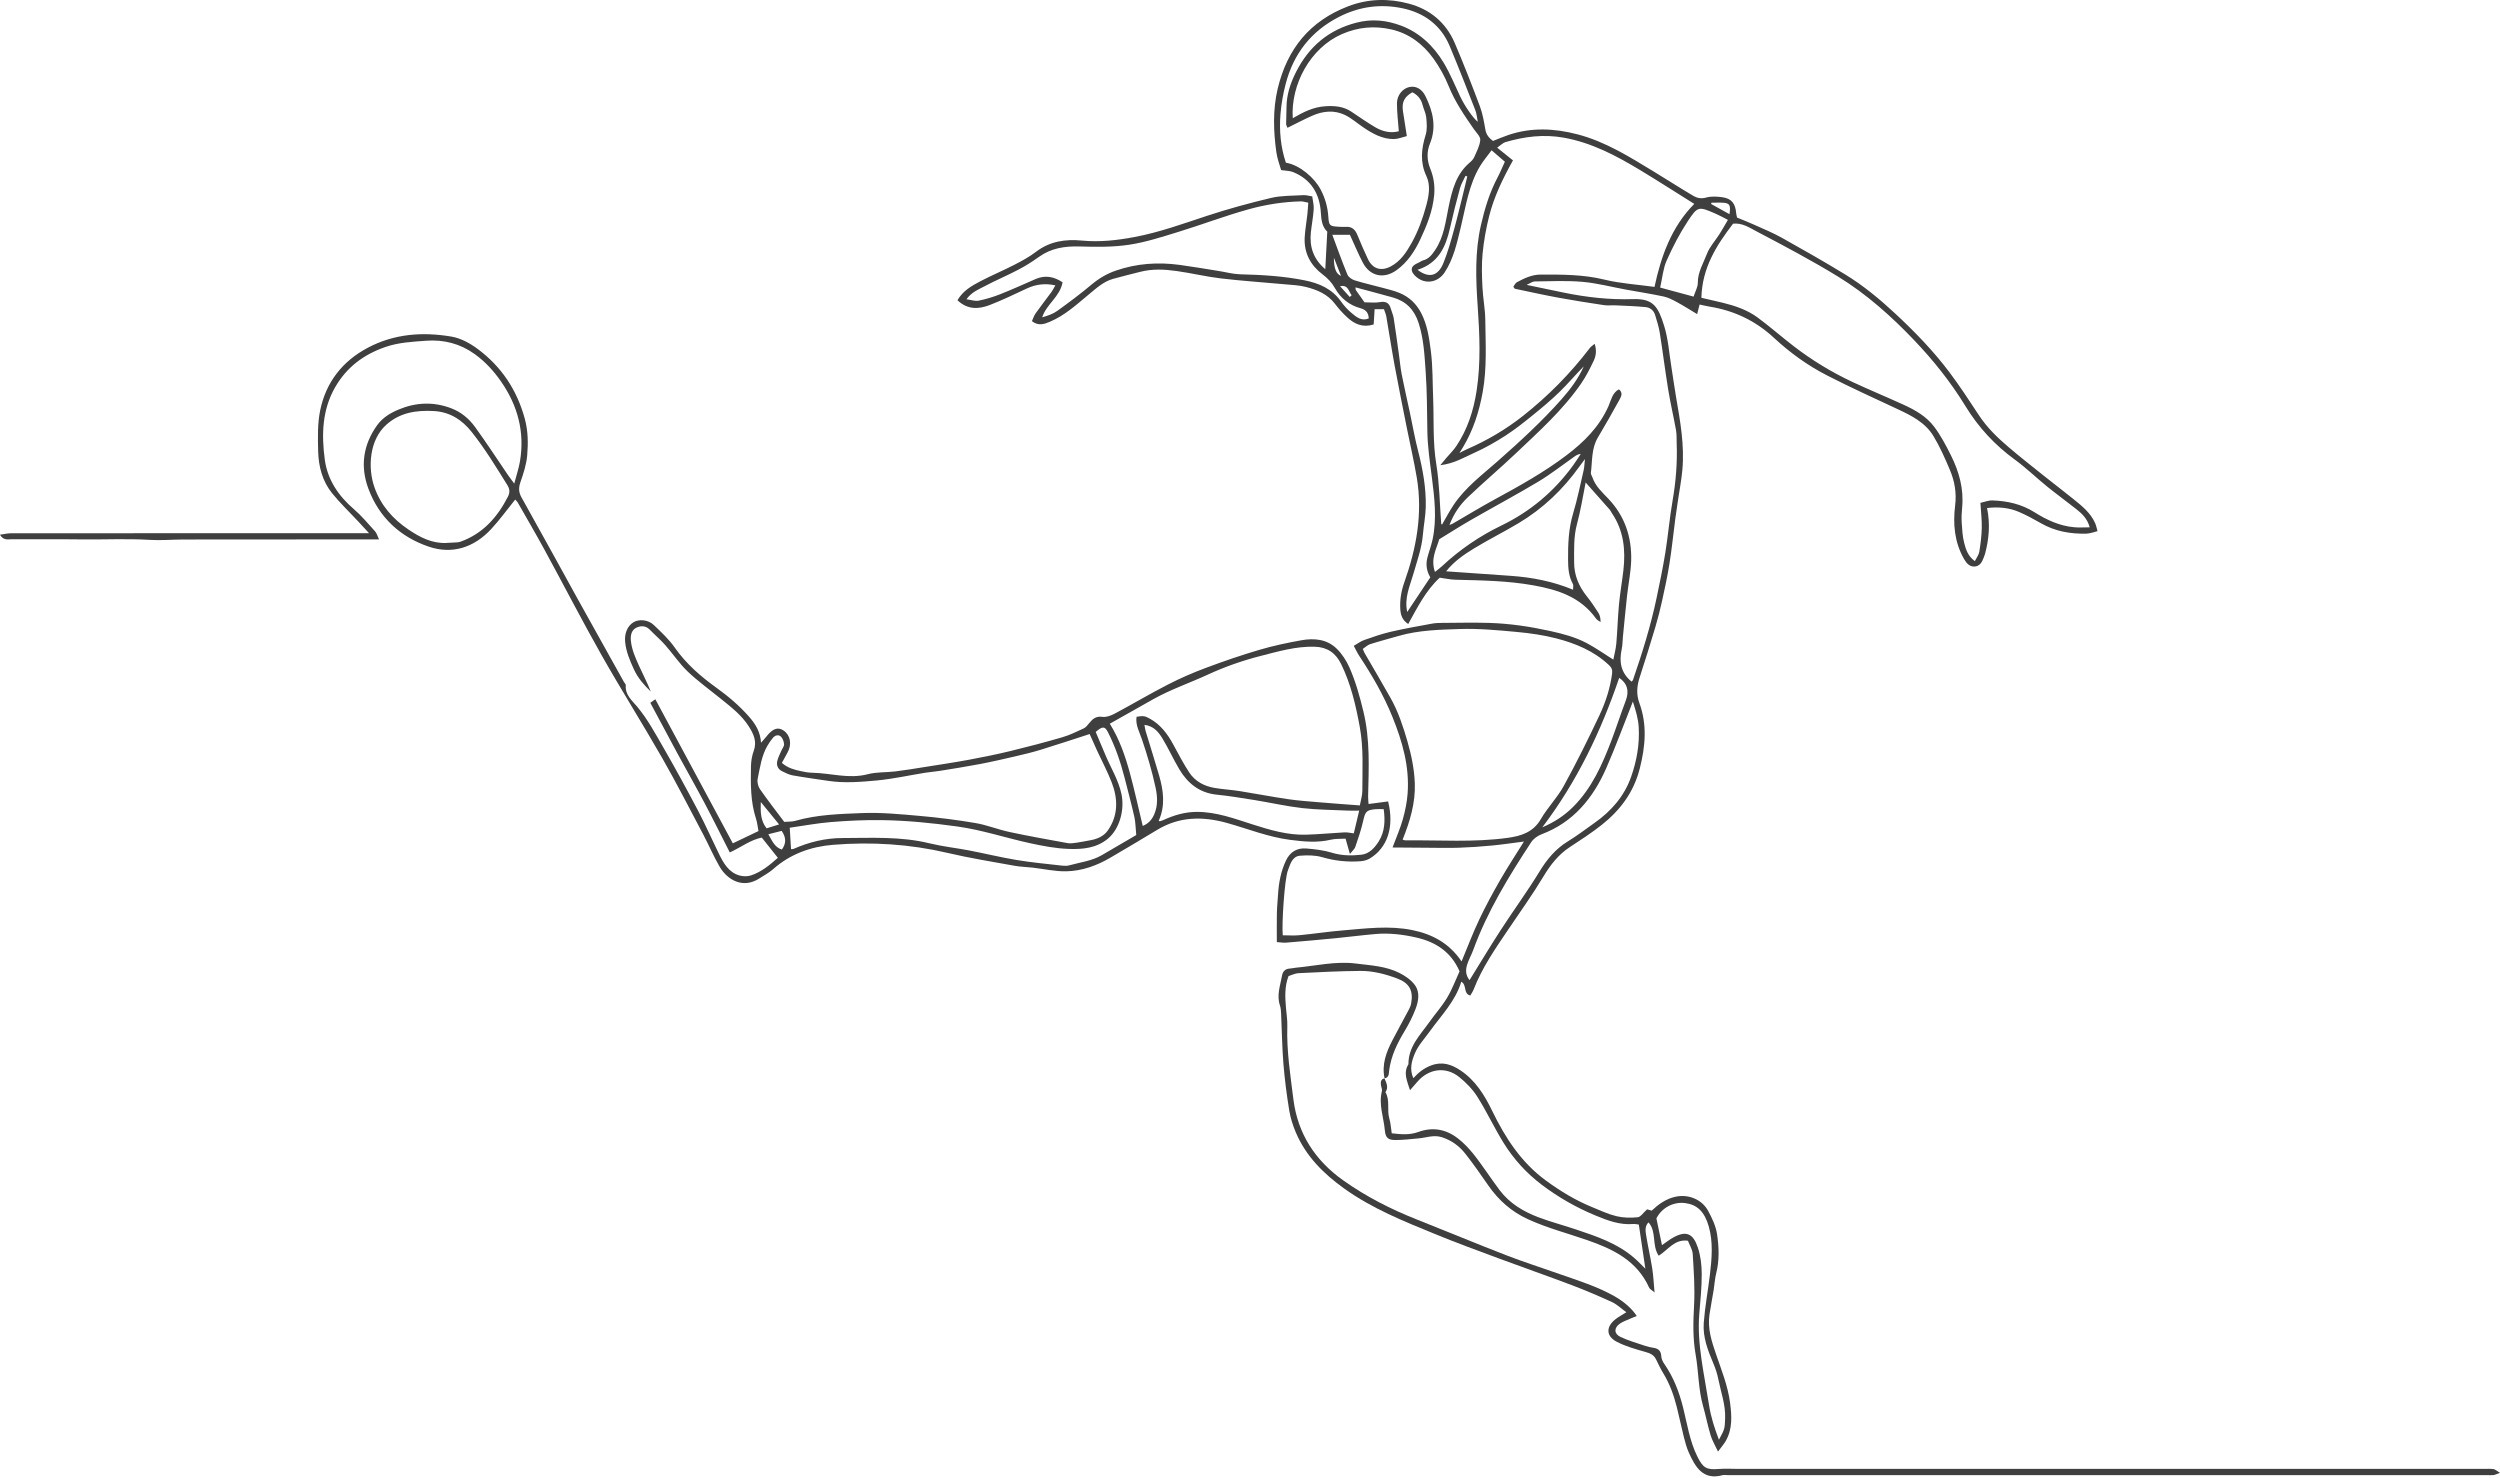<svg width="433" height="256" viewBox="0 0 433 256" fill="none" xmlns="http://www.w3.org/2000/svg">
<g clip-path="url(#clip0_268_7971)">
<path d="M239.789 186.771C240.107 187.547 240.554 188.317 239.954 189.161C240.795 190.578 240.185 192.224 240.629 193.715C240.867 194.51 240.904 195.37 241.048 196.285C242.673 196.475 244.15 196.604 245.619 196.069C248.112 195.161 250.409 195.541 252.524 197.184C254.508 198.72 255.911 200.778 257.355 202.801C258.151 203.919 258.917 205.059 259.745 206.147C261.498 208.45 263.879 209.858 266.481 210.84C268.616 211.645 270.831 212.225 272.996 212.953C276.539 214.142 280.092 215.324 283.02 217.849C283.685 218.422 284.288 219.073 284.976 219.739C284.597 217.182 284.232 214.721 283.844 212.096C283.623 212.074 283.223 211.967 282.832 212C280.526 212.186 278.417 211.384 276.355 210.531C273.03 209.156 269.909 207.381 267.009 205.184C264.385 203.2 262.195 200.791 260.451 197.995C258.833 195.399 257.536 192.588 255.905 190.001C255.077 188.687 253.933 187.508 252.727 186.539C250.393 184.661 247.444 185.086 245.475 187.373C245.103 187.805 244.729 188.233 244.21 188.829C243.716 187.206 243.004 185.837 243.941 184.333C243.922 181.244 245.988 179.253 247.572 177.015C248.581 175.591 249.759 174.283 250.649 172.792C251.512 171.349 252.102 169.736 252.796 168.235C251.281 164.763 248.562 163.114 245.219 162.36C242.929 161.845 240.601 161.568 238.254 161.77C235.93 161.97 233.615 162.276 231.29 162.502C228.453 162.779 225.61 163.03 222.769 163.265C222.266 163.307 221.754 163.21 221.148 163.172C221.148 161.416 221.123 159.774 221.157 158.137C221.179 157.068 221.295 155.999 221.357 154.929C221.479 152.894 221.848 150.923 222.719 149.064C223.444 147.521 224.669 146.832 226.244 146.958C227.74 147.077 229.265 147.254 230.696 147.692C232.399 148.214 234.093 148.227 235.789 148.037C237.161 147.885 238.095 146.848 238.804 145.715C239.832 144.069 239.939 142.22 239.657 140.146C239.167 140.146 238.717 140.113 238.273 140.152C236.63 140.294 236.464 140.564 236.08 142.271C235.742 143.776 235.227 145.238 234.733 146.697C234.608 147.061 234.252 147.341 233.805 147.908C233.515 146.88 233.296 146.117 233.052 145.257C232.168 145.312 231.321 145.241 230.528 145.431C228.15 146.001 225.828 145.769 223.422 145.46C219.626 144.97 216.114 143.54 212.477 142.526C208.337 141.373 204.266 141.402 200.423 143.734C197.748 145.357 195.052 146.942 192.355 148.53C189.977 149.931 187.409 150.852 184.688 150.91C182.738 150.952 180.782 150.494 178.826 150.272C177.792 150.156 176.745 150.137 175.726 149.953C171.846 149.248 167.946 148.623 164.106 147.721C157.56 146.185 150.94 145.785 144.291 146.32C140.488 146.626 136.901 147.885 133.905 150.539C133.208 151.158 132.358 151.596 131.574 152.111C128.624 154.053 125.925 152.314 124.644 150.121C123.606 148.343 122.8 146.426 121.835 144.6C119.479 140.149 117.192 135.656 114.695 131.292C111.28 125.32 107.606 119.506 104.219 113.519C100.828 107.528 97.673 101.396 94.379 95.347C92.861 92.558 91.261 89.813 89.686 87.056C89.561 86.837 89.352 86.667 89.23 86.528C87.821 88.271 86.537 90.061 85.053 91.656C82.062 94.867 78.291 96.055 74.239 94.674C69.377 93.015 65.674 89.685 63.8 84.625C62.369 80.763 62.89 77.075 65.287 73.693C66.252 72.331 67.612 71.529 69.036 70.933C72.017 69.683 75.061 69.541 78.144 70.71C79.875 71.368 81.234 72.508 82.291 73.967C84.272 76.701 86.115 79.539 88.018 82.331C88.28 82.715 88.568 83.082 89.068 83.761C89.455 82.28 89.858 81.101 90.061 79.887C90.908 74.814 89.665 70.24 86.793 66.095C85.518 64.256 84.022 62.623 82.216 61.325C79.688 59.508 76.838 58.787 73.804 59.016C71.43 59.193 69.049 59.302 66.734 60.104C63.009 61.396 60.041 63.58 58.026 67.106C55.788 71.02 55.682 75.3 56.248 79.571C56.71 83.066 58.604 85.871 61.259 88.155C62.606 89.311 63.762 90.706 64.965 92.033C65.243 92.342 65.356 92.812 65.646 93.421C65.053 93.421 64.753 93.421 64.453 93.421C53.57 93.427 42.687 93.43 31.805 93.443C29.852 93.443 27.89 93.627 25.946 93.508C21.956 93.26 17.972 93.479 13.985 93.424C9.977 93.366 5.965 93.421 1.956 93.401C1.334 93.401 0.603 93.63 -0.009 92.612C0.734 92.509 1.303 92.364 1.872 92.364C9.942 92.348 18.013 92.355 26.087 92.355C38.063 92.355 50.039 92.355 62.016 92.355H63.925C63.14 91.504 62.59 90.899 62.031 90.3C60.522 88.683 58.916 87.153 57.526 85.436C55.845 83.359 55.167 80.795 55.104 78.141C55.048 75.796 54.985 73.381 55.448 71.11C56.444 66.188 59.325 62.562 63.653 60.256C68.261 57.798 73.217 57.447 78.222 58.304C79.794 58.574 81.391 59.444 82.709 60.42C86.784 63.438 89.511 67.457 90.889 72.508C91.471 74.646 91.489 76.753 91.311 78.862C91.18 80.428 90.668 81.987 90.149 83.484C89.805 84.48 89.808 85.233 90.343 86.183C93.664 92.091 96.904 98.046 100.188 103.979C102.806 108.704 105.446 113.416 108.077 118.134C108.18 118.318 108.402 118.508 108.387 118.675C108.237 120.35 109.465 121.326 110.327 122.357C112.136 124.518 113.461 126.982 114.854 129.398C116.945 133.021 118.951 136.696 120.9 140.403C122.181 142.842 123.291 145.373 124.503 147.85C125.303 149.486 126.2 151.09 128.056 151.628C128.699 151.815 129.496 151.821 130.124 151.605C131.864 151.01 133.295 149.857 134.726 148.571C133.795 147.399 132.889 146.265 131.939 145.067C129.987 145.467 128.393 146.716 126.4 147.647C124.937 144.771 123.5 141.859 121.981 138.993C120.469 136.136 118.866 133.33 117.326 130.486C115.764 127.604 114.226 124.705 112.63 121.722C112.942 121.503 113.177 121.342 113.505 121.114C117.97 129.417 122.397 137.646 126.924 146.066C128.24 145.438 129.755 144.713 131.368 143.94C131.227 143.218 131.158 142.471 130.933 141.779C129.974 138.825 130.012 135.769 130.068 132.722C130.083 131.823 130.243 130.886 130.549 130.048C131.139 128.425 130.515 127.121 129.718 125.852C128.452 123.842 126.596 122.447 124.806 120.994C122.894 119.442 120.885 118.002 119.104 116.305C117.67 114.936 116.545 113.226 115.217 111.728C114.383 110.784 113.414 109.966 112.539 109.058C111.836 108.327 110.974 108.362 110.227 108.71C109.396 109.1 109.18 109.998 109.262 110.916C109.402 112.488 110.043 113.899 110.671 115.3C111.339 116.791 112.114 118.231 112.72 119.787C111.546 118.653 110.48 117.435 109.783 115.912C109.096 114.408 108.449 112.904 108.277 111.216C108.13 109.754 108.634 108.427 109.736 107.763C110.677 107.196 112.264 107.322 113.223 108.237C114.508 109.467 115.845 110.704 116.864 112.156C118.844 114.981 121.36 117.155 124.087 119.12C126.175 120.624 128.134 122.283 129.83 124.241C130.865 125.436 131.702 126.782 131.808 128.641C132.199 128.193 132.483 127.9 132.733 127.578C133.814 126.186 134.748 125.855 135.726 126.531C136.92 127.356 137.189 128.963 136.382 130.367C136.054 130.937 135.754 131.527 135.423 132.135C136.467 133.044 137.57 133.305 138.666 133.553C139.323 133.701 140.001 133.826 140.669 133.839C143.872 133.897 147.028 134.95 150.287 134.097C151.827 133.691 153.489 133.801 155.086 133.607C156.729 133.408 158.363 133.134 159.998 132.873C162.603 132.457 165.216 132.071 167.812 131.591C170.255 131.14 172.693 130.641 175.108 130.055C178.079 129.333 181.041 128.554 183.978 127.697C185.263 127.323 186.49 126.728 187.709 126.154C188.093 125.974 188.39 125.562 188.678 125.211C189.271 124.483 189.859 124.003 190.93 124.157C191.618 124.257 192.443 123.935 193.096 123.587C196.176 121.945 199.182 120.154 202.285 118.563C204.413 117.471 206.616 116.511 208.85 115.677C211.905 114.533 214.996 113.474 218.12 112.553C220.507 111.85 222.954 111.332 225.4 110.894C227.612 110.498 229.837 110.688 231.546 112.379C232.452 113.277 233.205 114.44 233.727 115.622C234.799 118.047 235.505 120.608 236.136 123.207C237.323 128.08 237.07 132.995 236.958 137.923C236.948 138.336 237.002 138.748 237.033 139.253C238.245 139.096 239.348 138.951 240.423 138.809C241.52 143.238 240.304 146.829 237.264 148.684C236.792 148.971 236.192 149.129 235.642 149.167C233.396 149.335 231.202 149.106 229.009 148.465C227.794 148.111 226.428 148.104 225.153 148.211C223.788 148.327 223.469 149.718 223.063 150.758C222.482 152.253 221.979 160.089 222.173 161.993C223.132 161.993 224.113 162.07 225.078 161.977C227.556 161.738 230.021 161.358 232.499 161.152C236.539 160.817 240.595 160.27 244.629 161.094C248.022 161.787 250.981 163.32 253.143 166.518C254.208 163.967 255.118 161.548 256.221 159.229C257.336 156.881 258.583 154.594 259.876 152.343C261.167 150.105 262.585 147.947 263.947 145.756C262.12 145.988 260.267 146.269 258.401 146.449C256.492 146.632 254.577 146.765 252.659 146.829C250.787 146.89 248.909 146.839 247.034 146.829C245.132 146.819 243.229 146.8 241.188 146.784C241.851 145.003 242.516 143.511 242.954 141.953C243.369 140.481 243.688 138.948 243.801 137.424C244.138 132.78 242.898 128.448 241.188 124.209C239.667 120.437 237.645 116.968 235.427 113.603C235.086 113.087 234.824 112.514 234.471 111.86C235.127 111.487 235.67 111.065 236.286 110.849C237.801 110.314 239.329 109.783 240.888 109.419C243.257 108.871 245.653 108.452 248.044 108.011C248.603 107.908 249.184 107.889 249.753 107.886C252.462 107.869 255.171 107.805 257.873 107.886C261.451 107.989 264.972 108.514 268.484 109.287C270.681 109.77 272.821 110.333 274.805 111.377C276.361 112.198 277.811 113.229 279.429 114.247C279.598 113.364 279.864 112.408 279.948 111.432C280.142 109.19 280.198 106.935 280.407 104.694C280.592 102.729 280.939 100.777 281.167 98.816C281.579 95.266 281.232 91.868 279.158 88.847C279.039 88.673 278.967 88.464 278.833 88.309C277.483 86.773 276.124 85.243 274.636 83.565C274.137 86.019 273.777 88.415 273.143 90.731C272.537 92.954 272.637 95.183 272.64 97.424C272.643 99.656 273.462 101.566 274.833 103.273C275.558 104.175 276.208 105.148 276.833 106.127C277.105 106.552 277.233 107.071 277.214 107.731C276.955 107.541 276.624 107.406 276.446 107.154C273.74 103.389 269.856 102.149 265.591 101.383C261.101 100.577 256.599 100.526 252.084 100.41C251.206 100.387 250.331 100.188 249.362 100.056C246.969 102.252 245.5 105.196 243.904 108.079C242.879 107.422 242.601 106.53 242.535 105.554C242.426 103.934 242.688 102.381 243.235 100.838C245.313 94.986 246.438 88.989 245.391 82.747C244.907 79.864 244.241 77.017 243.669 74.147C242.954 70.546 242.223 66.945 241.554 63.335C241.029 60.504 240.601 57.653 240.107 54.812C240.035 54.403 239.854 54.014 239.704 53.556H238.083C238.026 54.484 237.973 55.353 237.92 56.197C236.017 56.79 234.589 56.123 233.34 54.967C232.574 54.258 231.859 53.472 231.224 52.635C229.934 50.931 228.115 50.197 226.206 49.704C225.006 49.395 223.741 49.35 222.501 49.237C218.829 48.896 215.149 48.657 211.487 48.226C208.915 47.923 206.378 47.308 203.81 46.944C201.698 46.644 199.563 46.538 197.454 47.089C195.902 47.495 194.339 47.855 192.796 48.293C191.146 48.757 189.89 49.913 188.596 50.986C186.459 52.758 184.41 54.651 181.819 55.737C180.838 56.149 179.87 56.49 178.726 55.63C178.935 55.18 179.082 54.68 179.363 54.281C180.251 53.031 181.198 51.823 182.104 50.587C182.338 50.264 182.513 49.897 182.791 49.424C180.929 49.018 179.354 49.263 177.804 49.987C175.686 50.976 173.574 52.001 171.399 52.838C169.496 53.569 167.571 53.663 165.831 52.001C166.79 50.352 168.287 49.508 169.777 48.725C171.715 47.707 173.736 46.867 175.683 45.865C176.973 45.198 178.276 44.499 179.429 43.617C181.841 41.774 184.541 41.391 187.403 41.668C190.487 41.968 193.524 41.613 196.548 41.043C200.788 40.241 204.838 38.773 208.931 37.423C212.621 36.206 216.38 35.175 220.157 34.279C221.96 33.851 223.879 33.916 225.744 33.8C226.194 33.771 226.65 33.919 227.278 34.012C227.378 34.795 227.581 35.526 227.534 36.241C227.447 37.574 227.187 38.892 227.044 40.222C226.769 42.776 227.506 44.908 229.54 46.622C229.659 44.399 229.765 42.341 229.884 40.116C229.059 39.365 228.847 38.231 228.778 36.937C228.6 33.571 227.078 31.059 223.941 29.796C223.4 29.58 222.772 29.596 221.888 29.461C221.651 28.591 221.223 27.496 221.063 26.359C220.554 22.688 220.432 19 221.298 15.357C222.947 8.435 226.887 3.636 233.461 1.105C236.977 -0.248 240.495 -0.306 244.007 0.631C247.634 1.597 250.431 3.865 251.968 7.466C253.508 11.07 254.936 14.729 256.314 18.404C256.792 19.683 257.027 21.067 257.264 22.427C257.417 23.3 257.858 23.879 258.589 24.414C259.454 24.076 260.345 23.686 261.26 23.377C265.235 22.037 269.197 22.217 273.224 23.267C278.08 24.533 282.257 27.181 286.488 29.748C288.759 31.126 290.993 32.569 293.281 33.922C293.94 34.312 294.652 34.457 295.511 34.215C296.38 33.97 297.374 34.035 298.289 34.157C299.898 34.376 300.567 35.226 300.707 36.93C300.723 37.14 300.789 37.346 300.854 37.681C301.817 38.08 302.829 38.473 303.82 38.921C305.426 39.649 307.066 40.315 308.603 41.175C312.284 43.23 315.949 45.317 319.548 47.511C322.717 49.443 325.585 51.817 328.319 54.368C331.662 57.486 334.849 60.761 337.611 64.436C339.417 66.839 341.076 69.364 342.726 71.886C344.135 74.041 345.944 75.787 347.86 77.419C349.853 79.12 351.912 80.737 353.956 82.373C355.674 83.749 357.43 85.072 359.139 86.457C360.602 87.642 362.092 88.821 362.892 90.638C363.054 91.008 363.289 91.994 363.289 91.994C363.289 91.994 361.976 92.416 361.386 92.429C358.599 92.496 355.918 92.033 353.44 90.596C352.268 89.916 351.069 89.282 349.838 88.731C348.044 87.929 346.154 87.752 344.157 87.99C344.723 90.735 344.504 93.363 343.798 95.965C343.742 96.171 343.654 96.368 343.582 96.567C343.295 97.353 342.889 98.078 341.989 98.123C341.111 98.168 340.573 97.524 340.167 96.809C338.514 93.913 338.23 90.763 338.633 87.514C338.895 85.378 338.546 83.34 337.73 81.41C336.886 79.413 336.005 77.41 334.896 75.564C333.446 73.145 331.012 71.957 328.578 70.82C324.529 68.926 320.455 67.081 316.474 65.039C313.127 63.325 310.05 61.116 307.275 58.536C304.051 55.534 300.317 53.785 296.068 53.102C295.511 53.012 294.962 52.87 294.368 52.745C294.234 53.276 294.105 53.772 293.946 54.403C292.709 53.663 291.584 52.947 290.418 52.313C289.694 51.92 288.928 51.524 288.134 51.353C285.966 50.889 283.776 50.554 281.595 50.155C279.105 49.698 276.63 49.041 274.121 48.818C271.384 48.577 268.609 48.706 265.853 48.744C265.388 48.751 264.929 49.118 264.413 49.343C266.613 49.801 268.691 50.236 270.768 50.664C274.752 51.489 278.758 51.939 282.835 51.807C286.319 51.695 287.175 53.051 288.228 56.429C288.937 58.697 289.091 61.148 289.478 63.518C289.759 65.254 289.987 66.997 290.287 68.73C291.015 72.943 291.787 77.159 291.378 81.468C291.206 83.269 290.859 85.053 290.597 86.847C290.45 87.852 290.293 88.854 290.162 89.859C289.825 92.451 289.559 95.054 289.15 97.637C288.809 99.795 288.341 101.933 287.872 104.066C287.541 105.576 287.163 107.077 286.722 108.556C285.857 111.454 284.966 114.343 284.023 117.216C283.523 118.737 283.363 120.196 283.932 121.745C285.31 125.494 284.991 129.208 284.023 133.05C282.97 137.234 280.62 140.326 277.433 142.858C275.677 144.252 273.787 145.473 271.912 146.703C269.94 147.995 268.556 149.757 267.328 151.799C265.422 154.971 263.257 157.98 261.189 161.049C258.973 164.334 256.705 167.584 255.252 171.34C255.102 171.726 254.855 172.074 254.661 172.425C253.38 172.109 254.115 170.586 253.096 170.035C252.077 173.417 249.64 175.842 247.669 178.593C246.778 179.836 245.685 180.993 245.088 182.374C244.544 183.637 244.063 185.125 244.791 186.745C245.694 185.74 246.606 185.025 247.816 184.555C249.778 183.791 251.387 184.352 252.943 185.383C255.514 187.086 257.12 189.653 258.448 192.404C260.72 197.103 263.51 201.364 267.731 204.456C270.231 206.289 272.862 207.887 275.718 209.056C277.111 209.626 278.492 210.283 279.942 210.637C281.132 210.927 282.426 210.953 283.648 210.83C284.163 210.779 284.613 210.045 285.282 209.455C285.322 209.468 285.641 209.558 286.072 209.684C287.206 208.615 288.537 207.626 290.225 207.268C292.418 206.801 294.765 207.716 295.855 209.729C296.527 210.972 297.174 212.335 297.386 213.716C297.733 215.977 297.82 218.29 297.239 220.57C297.005 221.495 296.961 222.467 296.808 223.414C296.577 224.835 296.296 226.249 296.083 227.672C295.727 230.091 296.458 232.343 297.221 234.559C298.167 237.322 299.267 240.04 299.648 242.965C299.942 245.21 300.089 247.474 298.914 249.548C298.589 250.122 298.142 250.621 297.558 251.416C297.036 250.292 296.546 249.484 296.28 248.601C295.777 246.927 295.446 245.2 294.968 243.516C294.143 240.614 294.208 237.583 293.69 234.655C293.174 231.76 293.256 228.932 293.415 226.03C293.577 223.102 293.359 220.148 293.181 217.211C293.134 216.419 292.637 215.655 292.353 214.898C290.015 214.57 288.925 216.48 287.288 217.491C286.06 215.697 286.966 213.327 285.522 211.716C284.888 212.348 284.982 213.14 285.094 213.845C285.404 215.794 285.854 217.72 286.163 219.669C286.363 220.921 286.416 222.203 286.569 223.84C286.088 223.43 285.75 223.282 285.635 223.028C283.491 218.284 279.345 216.335 274.899 214.786C271.471 213.594 267.959 212.692 264.629 211.162C261.779 209.855 259.567 207.896 257.777 205.326C256.477 203.461 255.186 201.583 253.78 199.805C252.727 198.472 251.39 197.503 249.74 196.968C248.344 196.514 247.066 197.042 245.738 197.164C244.397 197.287 243.051 197.451 241.71 197.454C240.439 197.454 239.973 197.094 239.854 195.77C239.651 193.515 238.754 191.309 239.348 188.98C239.429 188.655 239.211 188.259 239.173 187.892C239.12 187.386 239.167 186.909 239.782 186.774L239.761 186.755L239.789 186.771ZM282.585 118.063C282.701 117.931 282.795 117.867 282.826 117.78C284.441 113.103 285.91 108.378 286.931 103.521C287.478 100.919 288.019 98.313 288.441 95.688C288.922 92.686 289.181 89.649 289.7 86.657C290.268 83.375 290.528 80.086 290.4 76.759C290.372 76.009 290.418 75.242 290.287 74.511C289.865 72.157 289.315 69.828 288.931 67.467C288.397 64.204 287.994 60.919 287.475 57.653C287.31 56.606 286.975 55.582 286.669 54.564C286.432 53.772 285.813 53.27 285.066 53.196C283.316 53.022 281.551 52.97 279.795 52.886C279.133 52.854 278.455 52.947 277.802 52.848C275.19 52.455 272.577 52.049 269.981 51.572C267.438 51.105 264.913 50.545 262.379 50.01C262.304 49.994 262.257 49.852 262.113 49.656C262.301 49.411 262.454 49.028 262.729 48.88C264.019 48.19 265.322 47.559 266.847 47.556C270.534 47.553 274.19 47.527 277.839 48.419C280.632 49.105 283.544 49.273 286.56 49.691C287.691 44.39 289.497 39.301 293.446 35.313C290.222 33.297 287.194 31.349 284.119 29.49C279.964 26.981 275.721 24.726 270.871 23.85C267.381 23.219 264.047 23.644 260.72 24.623C260.304 24.746 259.964 25.123 259.308 25.577C260.307 26.382 261.195 27.094 262.045 27.777C260.223 31.046 258.758 34.115 257.92 37.433C257.389 39.542 257.002 41.71 256.789 43.878C256.599 45.791 256.664 47.739 256.755 49.669C256.842 51.585 257.23 53.492 257.252 55.408C257.302 59.579 257.552 63.744 256.802 67.912C256.186 71.326 255.158 74.511 253.393 77.455C253.227 77.732 253.052 78.006 252.774 78.457C253.368 78.157 253.73 77.951 254.108 77.787C257.564 76.286 260.804 74.382 263.776 72.037C268.106 68.62 271.981 64.704 275.355 60.278C275.555 60.017 275.852 59.84 276.196 59.547C276.571 60.697 276.427 61.66 276.014 62.52C275.374 63.853 274.702 65.193 273.871 66.401C270.675 71.042 266.516 74.753 262.488 78.573C259.782 81.14 256.93 83.546 254.233 86.122C252.887 87.407 251.796 88.953 251.046 90.921C251.346 90.805 251.481 90.773 251.596 90.706C254.036 89.295 256.442 87.82 258.917 86.477C263.179 84.161 267.416 81.81 271.309 78.859C274.34 76.563 276.995 73.951 278.601 70.318C279.039 69.329 279.239 68.04 280.392 67.432C281.123 68.005 280.817 68.639 280.523 69.174C279.295 71.393 278.055 73.603 276.752 75.777C275.611 77.684 275.808 79.838 275.539 81.909C275.508 82.141 275.714 82.399 275.796 82.65C276.324 84.235 277.539 85.291 278.611 86.428C281.42 89.411 282.632 93.018 282.52 97.086C282.463 99.112 282.032 101.122 281.81 103.145C281.548 105.534 281.323 107.927 281.085 110.321C281.017 111.013 281.032 111.725 280.886 112.398C280.414 114.588 280.692 116.521 282.592 118.057L282.585 118.063ZM242.935 145.425C243.107 145.473 243.254 145.55 243.394 145.55C249.318 145.479 255.258 145.934 261.157 145.112C263.401 144.8 265.535 144.185 266.872 141.872C268.031 139.865 269.718 138.178 270.828 136.152C273.037 132.123 275.093 127.993 277.052 123.826C278.108 121.584 278.873 119.194 279.214 116.685C279.304 116.005 279.13 115.622 278.655 115.178C276.049 112.733 272.877 111.435 269.556 110.572C267.313 109.989 264.985 109.664 262.673 109.451C259.417 109.151 256.139 108.839 252.88 108.945C249.325 109.061 245.725 109.139 242.248 110.143C240.607 110.617 238.951 111.045 237.323 111.564C236.864 111.709 236.48 112.102 236.039 112.392C236.164 112.691 236.224 112.894 236.327 113.071C237.833 115.677 239.37 118.266 240.845 120.891C242.176 123.259 243.023 125.823 243.779 128.444C244.463 130.812 244.95 133.208 245.044 135.649C245.175 139.06 244.2 142.278 242.932 145.425H242.935ZM249.462 80.57C249.971 79.954 250.228 79.639 250.49 79.329C251.071 78.644 251.727 78.015 252.227 77.271C254.171 74.369 255.224 71.126 255.755 67.644C256.495 62.781 256.271 57.911 255.936 53.054C255.611 48.335 255.43 43.678 256.495 39.004C257.155 36.122 257.992 33.358 259.364 30.759C259.823 29.889 260.198 28.971 260.642 28.009C259.854 27.329 259.164 26.736 258.342 26.031C257.62 27.01 256.939 27.809 256.392 28.698C254.383 31.973 253.883 35.78 252.99 39.436C252.33 42.135 251.756 44.85 250.203 47.195C249.156 48.776 247.237 49.25 245.703 48.261C245.213 47.946 244.647 47.411 244.535 46.883C244.363 46.077 245.147 45.755 245.772 45.459C246.006 45.346 246.222 45.163 246.466 45.102C247.459 44.86 248.003 44.139 248.559 43.317C250.1 41.04 250.381 38.347 250.915 35.767C251.512 32.888 252.215 30.154 254.533 28.179C254.849 27.912 255.174 27.583 255.336 27.21C255.758 26.247 256.295 25.261 256.383 24.247C256.433 23.667 255.714 22.997 255.299 22.401C253.637 20.014 252.002 17.631 250.893 14.88C250.225 13.222 249.325 11.617 248.29 10.171C246.456 7.611 244.032 5.785 240.963 5.092C238.055 4.435 235.227 4.686 232.433 5.901C226.941 8.287 223.525 14.658 223.907 20.481C225.685 19.422 227.487 18.526 229.565 18.401C231.152 18.304 232.668 18.417 234.046 19.335C235.439 20.262 236.811 21.232 238.251 22.072C239.542 22.826 240.951 23.093 242.273 22.733C242.151 21.042 241.948 19.463 241.954 17.882C241.96 16.468 242.954 15.315 244.1 15.073C245.178 14.845 246.253 15.347 246.894 16.658C248.172 19.264 248.843 21.963 247.675 24.849C247.088 26.295 247.134 27.757 247.725 29.216C248.312 30.669 248.544 32.151 248.4 33.761C248.15 36.544 247.134 39.046 245.978 41.497C245.003 43.568 243.747 45.459 241.86 46.809C239.689 48.364 237.283 47.862 236.042 45.491C235.236 43.949 234.571 42.332 233.805 40.666H230.756C231.668 43.108 232.458 45.362 233.374 47.562C233.558 48.01 234.158 48.409 234.646 48.561C236.227 49.053 237.845 49.408 239.445 49.843C240.442 50.113 241.457 50.348 242.407 50.741C244.038 51.418 245.282 52.564 246.135 54.194C247.219 56.268 247.537 58.568 247.825 60.816C248.169 63.518 248.112 66.272 248.222 69.007C248.372 72.801 248.14 76.592 248.765 80.392C249.325 83.8 249.353 87.298 249.625 90.757C249.628 90.812 249.784 90.85 249.768 90.841C250.434 89.704 251.043 88.531 251.771 87.446C253.805 84.412 256.695 82.264 259.364 79.906C263.226 76.495 267.028 73.026 270.456 69.152C271.971 67.435 273.359 65.596 274.312 63.451C272.88 64.897 271.571 66.459 270.122 67.87C268.656 69.297 267.081 70.614 265.494 71.899C263.954 73.149 262.391 74.392 260.732 75.461C259.023 76.566 257.236 77.577 255.389 78.408C253.59 79.217 251.849 80.296 249.456 80.573L249.462 80.57ZM294.683 51.575C296.043 51.891 297.255 52.158 298.458 52.455C300.586 52.98 302.663 53.691 304.448 55.012C306.544 56.568 308.519 58.297 310.587 59.895C313.79 62.368 317.224 64.462 320.87 66.166C323.788 67.531 326.769 68.759 329.7 70.099C331.703 71.013 333.656 72.118 335.005 73.918C336.137 75.423 337.04 77.136 337.889 78.837C339.311 81.681 340.161 84.683 339.839 87.945C339.755 88.799 339.714 89.665 339.767 90.519C339.842 91.691 339.905 92.886 340.192 94.013C340.48 95.147 340.842 96.332 342.048 97.189C342.348 96.577 342.729 96.1 342.814 95.572C343.035 94.203 343.214 92.812 343.242 91.427C343.273 90.052 343.101 88.67 343.007 87.098C343.698 86.947 344.395 86.65 345.079 86.673C347.647 86.757 350.122 87.308 352.347 88.705C354.49 90.055 356.737 91.102 359.267 91.321C360.111 91.395 360.967 91.334 361.936 91.334C361.52 89.794 360.583 88.95 359.602 88.171C357.921 86.834 356.18 85.581 354.512 84.228C352.64 82.711 350.9 81.011 348.956 79.597C345.516 77.091 342.673 74.028 340.439 70.376C337.883 66.195 334.865 62.414 331.509 58.896C327.528 54.725 323.245 50.912 318.377 47.923C313.765 45.092 308.969 42.567 304.185 40.048C302.992 39.42 301.751 38.576 300.17 38.74C297.302 42.473 294.808 46.383 294.68 51.575H294.683ZM235.524 139.501C235.702 138.522 235.955 137.759 235.955 136.999C235.955 133.314 236.192 129.649 235.521 125.955C234.827 122.151 233.968 118.45 232.274 114.994C231.34 113.087 229.871 112.073 227.706 112.012C224.485 111.921 221.426 112.82 218.379 113.599C215.236 114.401 212.152 115.477 209.162 116.859C206.053 118.292 202.8 119.397 199.792 121.075C197.304 122.463 194.827 123.874 192.221 125.346C193.914 128.08 194.911 130.995 195.717 133.968C196.53 136.967 197.189 140.01 197.92 143.054C198.879 142.658 199.479 142.027 199.895 141.08C200.582 139.514 200.473 137.933 200.135 136.364C199.517 133.501 198.685 130.702 197.739 127.929C197.326 126.728 196.636 125.52 196.851 124.144C198.045 123.951 198.289 123.996 199.145 124.467C201.001 125.488 202.216 127.111 203.216 128.96C204.094 130.58 204.95 132.222 205.953 133.759C206.981 135.334 208.559 136.161 210.352 136.467C211.783 136.712 213.243 136.786 214.677 137.012C217.486 137.456 220.282 138.007 223.097 138.416C224.944 138.687 226.812 138.809 228.675 138.97C230.89 139.16 233.108 139.315 235.524 139.498V139.501ZM135.829 142.349C136.573 142.288 137.164 142.333 137.701 142.178C141.494 141.089 145.409 140.98 149.284 140.825C152.646 140.69 156.036 141.028 159.401 141.324C162.603 141.608 165.8 142.014 168.971 142.555C170.952 142.893 172.855 143.676 174.827 144.098C178.17 144.813 181.538 145.415 184.903 146.027C185.4 146.117 185.941 146.027 186.453 145.956C187.275 145.84 188.09 145.669 188.906 145.521C190.071 145.312 191.177 144.819 191.849 143.872C193.692 141.267 193.664 138.374 192.54 135.495C191.808 133.623 190.862 131.842 190.018 130.016C189.559 129.021 189.118 128.016 188.728 127.137C185.828 128.071 183.035 129.002 180.223 129.868C178.835 130.296 177.423 130.631 176.011 130.96C173.939 131.44 171.868 131.923 169.784 132.322C167.443 132.77 165.091 133.137 162.738 133.52C161.919 133.652 161.085 133.704 160.266 133.836C157.457 134.287 154.664 134.915 151.839 135.179C149.055 135.44 146.237 135.665 143.434 135.244C141.388 134.934 139.338 134.661 137.301 134.297C136.654 134.181 136.026 133.865 135.426 133.562C134.742 133.218 134.451 132.564 134.62 131.82C134.758 131.208 135.067 130.638 135.314 130.055C135.476 129.668 135.817 129.279 135.798 128.908C135.773 128.444 135.567 127.871 135.242 127.571C134.817 127.182 134.239 127.346 133.855 127.81C133.52 128.212 133.22 128.65 132.952 129.105C131.896 130.879 131.636 132.925 131.227 134.902C131.114 135.446 131.299 136.21 131.621 136.674C132.945 138.577 134.373 140.407 135.829 142.349ZM222.988 22.14C222.885 21.853 222.757 21.657 222.757 21.464C222.76 20.504 222.819 19.541 222.822 18.581C222.832 16.378 223.522 14.346 224.485 12.448C226.737 8.02 230.149 5.147 234.977 3.913C237.664 3.227 240.157 3.517 242.601 4.416C245.822 5.601 248.284 7.923 250.062 10.896C251.171 12.751 251.996 14.79 252.927 16.755C253.696 18.372 255.118 20.443 255.955 21.1C255.814 20.423 255.767 19.708 255.521 19.077C254.074 15.37 252.624 11.666 251.093 7.994C249.528 4.251 246.541 2.171 242.823 1.414C239.092 0.651 235.433 1.13 231.927 2.921C227.106 5.388 224.05 9.266 222.672 14.561C222.232 16.249 221.926 17.998 221.782 19.741C221.545 22.626 221.807 25.483 222.716 28.182C225.106 28.566 227.665 30.788 228.74 32.837C229.528 34.334 229.959 35.883 230.068 37.552C230.165 39.03 230.284 39.182 231.727 39.265C232.196 39.294 232.665 39.317 233.133 39.288C234.186 39.227 234.743 39.797 235.121 40.744C235.674 42.122 236.277 43.478 236.902 44.825C237.714 46.58 239.198 47.041 240.895 46.135C242.585 45.234 243.588 43.697 244.5 42.064C245.647 40.013 246.428 37.806 247.041 35.542C247.491 33.883 247.797 32.086 247.053 30.501C245.913 28.07 246.178 25.77 246.931 23.335C247.212 22.42 247.122 21.341 247.028 20.352C246.959 19.621 246.581 18.929 246.4 18.201C246.135 17.141 245.516 16.43 244.613 15.982C243.197 16.8 242.763 17.705 242.998 19.309C243.197 20.671 243.422 22.031 243.663 23.57C242.835 23.773 242.151 24.073 241.463 24.085C239.464 24.121 237.77 23.168 236.152 22.079C235.071 21.351 234.071 20.446 232.908 19.898C231.081 19.035 229.153 19.222 227.322 20.024C225.9 20.649 224.525 21.383 222.991 22.137L222.988 22.14ZM226.597 35.107C226.028 35.001 225.675 34.872 225.328 34.879C222.251 34.949 219.204 35.432 216.258 36.251C212.174 37.384 208.193 38.905 204.135 40.151C201.31 41.017 198.467 41.952 195.564 42.39C192.755 42.815 189.859 42.773 187.006 42.689C184.438 42.615 182.072 42.96 179.923 44.509C178.782 45.33 177.579 46.081 176.339 46.731C174.449 47.723 172.471 48.548 170.587 49.55C169.509 50.123 168.306 50.564 167.387 51.833C168.206 51.939 168.893 52.2 169.509 52.075C170.771 51.817 172.027 51.437 173.23 50.96C175.302 50.142 177.329 49.215 179.376 48.326C181.054 47.598 182.585 47.923 184.038 48.896C183.588 51.408 181.241 52.67 180.507 54.964C181.454 54.677 182.363 54.394 183.1 53.859C185.134 52.394 187.15 50.893 189.071 49.276C190.343 48.206 191.727 47.404 193.246 46.876C196.855 45.62 200.57 45.372 204.332 45.881C206.594 46.187 208.846 46.58 211.105 46.937C212.333 47.131 213.558 47.478 214.789 47.508C218.536 47.598 222.26 47.813 225.947 48.551C228.453 49.053 230.699 49.997 232.277 52.233C232.793 52.964 233.411 53.646 234.09 54.21C234.917 54.899 235.795 55.672 237.067 55.157C237.033 54.162 236.567 53.64 235.614 53.379C233.69 52.844 232.209 51.675 231.184 49.865C230.668 48.954 229.981 48.21 229.106 47.553C227.037 46 225.825 43.861 225.972 41.124C226.044 39.794 226.288 38.476 226.434 37.149C226.503 36.521 226.534 35.89 226.594 35.098L226.597 35.107ZM77.26 94.039C77.885 94.007 78.507 93.981 79.132 93.939C79.338 93.926 79.55 93.894 79.744 93.827C83.59 92.454 86.134 89.627 87.98 86.01C88.334 85.32 88.296 84.702 87.89 84.048C85.937 80.908 84.019 77.748 81.722 74.846C79.985 72.653 77.854 71.329 75.089 71.19C72.12 71.039 69.314 71.429 66.934 73.542C63.947 76.192 63.684 81.033 64.84 84.354C65.953 87.549 68.049 89.9 70.764 91.73C72.745 93.063 74.804 94.133 77.26 94.042V94.039ZM189.777 126.782C190.349 128.138 190.909 129.452 191.462 130.77C192.399 133.005 193.696 135.053 194.23 137.501C194.811 140.152 193.964 143.508 191.921 145.231C189.934 146.906 187.509 147.116 185.141 147.035C182.882 146.958 180.613 146.526 178.392 146.04C174.192 145.125 170.102 143.747 165.822 143.151C161.435 142.539 157.039 142.104 152.621 142.043C149.712 142.004 146.793 142.149 143.894 142.384C141.529 142.577 139.185 143.025 136.782 143.363C136.864 144.726 136.935 145.885 137.007 147.067C137.157 147.054 137.326 147.083 137.457 147.022C140.157 145.834 142.963 145.154 145.906 145.148C150.94 145.141 155.983 144.838 160.96 146.056C163.225 146.61 165.556 146.855 167.85 147.296C170.599 147.824 173.324 148.494 176.083 148.951C178.689 149.383 181.326 149.625 183.953 149.927C184.363 149.976 184.803 149.985 185.197 149.876C187.09 149.348 189.081 149.132 190.83 148.117C192.849 146.945 194.861 145.763 196.798 144.629C196.68 143.415 196.683 142.436 196.473 141.505C195.958 139.221 195.355 136.957 194.774 134.69C194.071 131.952 193.158 129.288 191.874 126.776C191.362 125.771 190.934 125.758 189.774 126.776L189.777 126.782ZM250.468 98.951C254.296 99.218 257.976 99.469 261.654 99.734C265.316 99.998 268.9 100.664 272.452 102.14C272.452 101.666 272.543 101.357 272.437 101.17C271.703 99.862 271.599 98.436 271.59 96.98C271.568 94.245 271.674 91.546 272.474 88.886C273.205 86.451 273.708 83.939 274.287 81.455C274.405 80.946 274.412 80.412 274.515 79.51C274.052 80.132 273.805 80.454 273.568 80.782C270.706 84.786 267.222 88.097 263.051 90.593C260.507 92.116 257.852 93.437 255.318 94.976C253.552 96.049 251.834 97.244 250.471 98.948L250.468 98.951ZM254.521 169.768C256.286 166.921 258.076 163.935 259.97 161.017C262.154 157.645 264.535 154.404 266.628 150.974C267.928 148.842 269.406 147.042 271.518 145.75C273.121 144.771 274.624 143.618 276.164 142.532C279.051 140.497 281.332 137.926 282.529 134.49C283.482 131.759 283.982 128.95 283.829 126.009C283.744 124.402 283.27 122.962 282.813 121.51C281.27 125.394 279.851 129.291 278.189 133.076C275.889 138.303 272.456 142.436 267.031 144.484C266.344 144.742 265.607 145.251 265.207 145.863C261.32 151.799 257.598 157.847 255.146 164.589C254.536 166.26 253.137 168.025 254.527 169.768H254.521ZM200.688 142.159C200.776 142.204 200.826 142.252 200.863 142.242C201.057 142.191 201.257 142.139 201.441 142.056C203.3 141.199 205.206 140.626 207.278 140.619C210.665 140.609 213.799 141.782 216.951 142.79C219.979 143.759 223.001 144.658 226.197 144.568C228.425 144.507 230.649 144.281 232.877 144.165C233.377 144.14 233.886 144.272 234.477 144.339C234.752 143.176 235.055 141.904 235.411 140.4C234.621 140.4 234.061 140.423 233.502 140.397C230.856 140.271 228.197 140.265 225.569 139.965C222.807 139.65 220.076 139.025 217.326 138.577C215.13 138.223 212.93 137.859 210.718 137.633C207.772 137.331 205.716 135.704 204.238 133.208C203.219 131.485 202.388 129.646 201.354 127.932C200.666 126.792 199.81 125.729 198.217 125.546C198.304 126.013 198.336 126.331 198.426 126.631C199.195 129.169 199.995 131.697 200.738 134.242C201.513 136.883 201.872 139.537 200.688 142.162V142.159ZM236.336 52.361C237.32 52.361 238.167 52.474 238.973 52.332C239.973 52.155 240.592 52.406 240.879 53.434C241.035 53.994 241.298 54.532 241.388 55.102C241.72 57.209 242.001 59.322 242.298 61.434C242.463 62.6 242.566 63.779 242.791 64.929C243.222 67.119 243.729 69.293 244.194 71.474C244.66 73.661 245.038 75.87 245.597 78.035C246.425 81.249 247.016 84.493 246.941 87.823C246.903 89.411 246.581 90.992 246.447 92.583C246.247 94.947 245.444 97.141 244.8 99.389C244.197 101.489 243.201 103.537 243.729 105.998C245.103 103.934 246.403 101.982 247.728 99.995C247.116 98.961 246.909 97.824 247.213 96.632C247.484 95.556 247.894 94.513 248.125 93.427C248.884 89.855 248.456 86.248 248.003 82.711C247.666 80.061 247.266 77.432 247.219 74.753C247.159 71.326 247.172 67.889 246.931 64.472C246.731 61.605 246.603 58.713 245.7 55.927C244.944 53.585 243.472 52.142 241.207 51.511C239.082 50.918 236.952 50.358 234.774 49.772C234.799 49.965 234.768 50.145 234.842 50.255C235.317 50.951 235.811 51.633 236.336 52.364V52.361ZM287.853 215.659C288.572 215.166 289.144 214.705 289.775 214.354C292.059 213.079 293.259 213.646 294.071 216.09C294.549 217.527 294.737 219.127 294.74 220.657C294.746 222.951 294.512 225.247 294.321 227.534C294.099 230.21 294.327 232.861 294.705 235.499C295.083 238.134 295.599 240.746 296.008 243.377C296.327 245.429 296.958 247.374 297.72 249.365C298.764 247.442 298.72 247.432 298.792 245.651C298.883 243.303 298.058 241.135 297.617 238.894C297.433 237.963 297.133 237.039 296.764 236.169C295.808 233.908 294.902 231.599 295.09 229.109C295.302 226.3 295.833 223.521 296.164 220.719C296.493 217.945 296.73 215.143 295.958 212.422C295.221 209.819 293.899 208.631 291.868 208.373C289.772 208.106 287.784 209.239 286.891 211.027C287.228 212.647 287.528 214.093 287.853 215.662V215.659ZM248.531 99.064C249.062 98.632 249.425 98.374 249.747 98.072C252.837 95.186 256.264 92.844 260.045 91.018C264.997 88.622 269.14 85.166 272.431 80.647C272.909 79.993 273.337 79.297 273.787 78.621C273.271 78.666 272.946 78.901 272.621 79.13C270.571 80.566 268.594 82.128 266.46 83.407C262.62 85.707 258.673 87.813 254.796 90.042C252.952 91.102 251.156 92.252 249.275 93.398C248.806 95.083 247.737 96.735 248.534 99.061L248.531 99.064ZM299.276 38.083C298.377 37.629 297.749 37.268 297.086 36.985C294.202 35.748 294.059 35.677 292.312 38.331C290.9 40.476 289.7 42.799 288.653 45.156C288.047 46.522 287.925 48.12 287.541 49.807C289.544 50.348 291.412 50.854 293.327 51.373C293.612 50.496 294.065 49.736 294.062 48.979C294.052 47.115 295.021 45.604 295.63 43.99C296.105 42.741 297.083 41.7 297.814 40.547C298.289 39.797 298.72 39.017 299.276 38.077V38.083ZM267.122 143.299C269.25 142.381 270.959 141.25 272.456 139.759C275.708 136.516 277.533 132.396 279.139 128.148C279.986 125.906 280.714 123.619 281.57 121.384C282.226 119.671 281.845 118.347 280.445 117.406C277.311 126.612 273.18 135.311 267.122 143.299ZM245.516 46.731C247.487 48.235 249.065 47.843 249.996 45.562C250.778 43.652 251.324 41.636 251.874 39.636C252.552 37.175 253.124 34.688 253.74 32.208C253.874 31.664 253.999 31.113 254.13 30.566C254.03 30.527 253.93 30.485 253.83 30.447C253.508 31.149 253.084 31.825 252.88 32.563C252.249 34.866 251.659 37.185 251.137 39.517C250.406 42.786 249.125 45.578 245.513 46.731H245.516ZM134.936 142.79C133.72 141.296 132.745 140.101 131.771 138.906C131.714 140.561 131.705 142.133 132.777 143.466C133.458 143.254 134.067 143.064 134.936 142.79ZM133.074 144.491C133.73 145.611 134.155 146.752 135.42 147.145C136.226 146.024 136.145 145.019 135.386 143.908C134.645 144.094 133.917 144.278 133.077 144.491H133.074ZM299.545 37.091C299.78 35.558 299.58 35.204 298.533 35.12C297.833 35.065 297.124 35.11 296.421 35.11C296.402 35.184 296.386 35.259 296.368 35.333C297.374 35.89 298.38 36.447 299.545 37.094V37.091ZM231.031 44.638C231.016 46.439 231.427 47.486 232.265 47.778C231.871 46.773 231.518 45.871 231.031 44.638ZM233.777 51.437C233.886 51.337 233.999 51.237 234.108 51.137C233.565 50.49 233.558 49.292 232.096 49.566C232.655 50.191 233.215 50.812 233.777 51.437Z" fill="#3F3F3F"/>
<path d="M239.811 186.79C239.289 184.381 240.092 182.252 241.16 180.194C242.088 178.406 243.066 176.648 244.007 174.87C244.179 174.548 244.335 174.197 244.404 173.839C244.829 171.594 244.116 170.27 242.007 169.481C239.954 168.712 237.823 168.151 235.646 168.164C232.062 168.187 228.478 168.377 224.894 168.554C224.294 168.583 223.71 168.895 223.172 169.059C222.463 170.924 222.582 172.741 222.732 174.564C222.819 175.63 222.998 176.702 222.963 177.765C222.829 182.02 223.494 186.214 224.016 190.398C224.763 196.369 227.806 201.007 232.634 204.431C236.624 207.262 240.914 209.446 245.422 211.227C250.587 213.269 255.718 215.411 260.895 217.417C263.941 218.596 267.056 219.578 270.137 220.67C273.362 221.81 276.639 222.809 279.648 224.519C281.254 225.431 282.667 226.655 283.479 227.927C283.092 228.088 282.732 228.226 282.382 228.384C281.773 228.661 281.117 228.874 280.57 229.251C279.514 229.975 279.523 231.012 280.673 231.557C282.02 232.195 283.47 232.604 284.885 233.083C285.376 233.251 285.888 233.367 286.4 233.444C287.241 233.573 287.688 233.976 287.735 234.913C287.756 235.357 287.988 235.841 288.247 236.217C289.834 238.504 290.818 241.023 291.503 243.751C292.225 246.63 292.653 249.616 294.002 252.315C294.977 254.264 295.577 254.599 297.705 254.425C298.842 254.335 299.992 254.412 301.139 254.412C344.201 254.412 387.263 254.412 430.325 254.412C430.847 254.412 431.375 254.367 431.885 254.451C432.181 254.499 432.444 254.763 433 255.095C432.422 255.301 432.166 255.443 431.897 255.478C431.538 255.526 431.169 255.494 430.807 255.494C386.963 255.494 343.12 255.494 299.28 255.494C298.967 255.494 298.636 255.42 298.345 255.501C294.937 256.438 293.602 254.032 292.503 251.584C292.112 250.718 291.868 249.774 291.631 248.843C291.2 247.139 290.856 245.41 290.422 243.706C289.9 241.645 289.187 239.66 288.075 237.844C287.606 237.077 287.222 236.259 286.828 235.448C286.444 234.655 285.8 234.388 284.994 234.159C283.31 233.683 281.589 233.203 280.039 232.404C278.114 231.412 278.127 229.75 279.889 228.42C280.383 228.049 280.932 227.753 281.685 227.28C280.786 226.629 280.064 225.92 279.208 225.524C276.899 224.461 274.552 223.466 272.178 222.567C267.95 220.967 263.682 219.482 259.445 217.907C255.796 216.551 252.137 215.211 248.534 213.733C243.11 211.51 237.648 209.323 232.818 205.858C229.293 203.329 226.222 200.315 224.45 196.169C223.932 194.955 223.513 193.654 223.301 192.353C222.863 189.67 222.507 186.964 222.288 184.252C222.054 181.369 222.023 178.471 221.888 175.578C221.866 175.098 221.841 174.596 221.688 174.152C221.079 172.351 221.754 170.654 222.054 168.937C222.166 168.283 222.601 167.79 223.357 167.758C223.719 167.742 224.075 167.639 224.438 167.607C227.897 167.285 231.343 166.441 234.827 166.882C237.383 167.207 240.026 167.323 242.391 168.518C243.388 169.024 244.416 169.729 245.066 170.625C245.966 171.862 245.688 173.417 245.163 174.783C244.669 176.068 244.044 177.318 243.335 178.49C242.038 180.638 240.932 182.838 240.604 185.396C240.539 185.908 240.604 186.658 239.789 186.768L239.811 186.787V186.79Z" fill="#3F3F3F"/>
</g>
<defs>
<clipPath id="clip0_268_7971">
<rect width="433" height="255.707" fill="white"/>
</clipPath>
</defs>
</svg>
